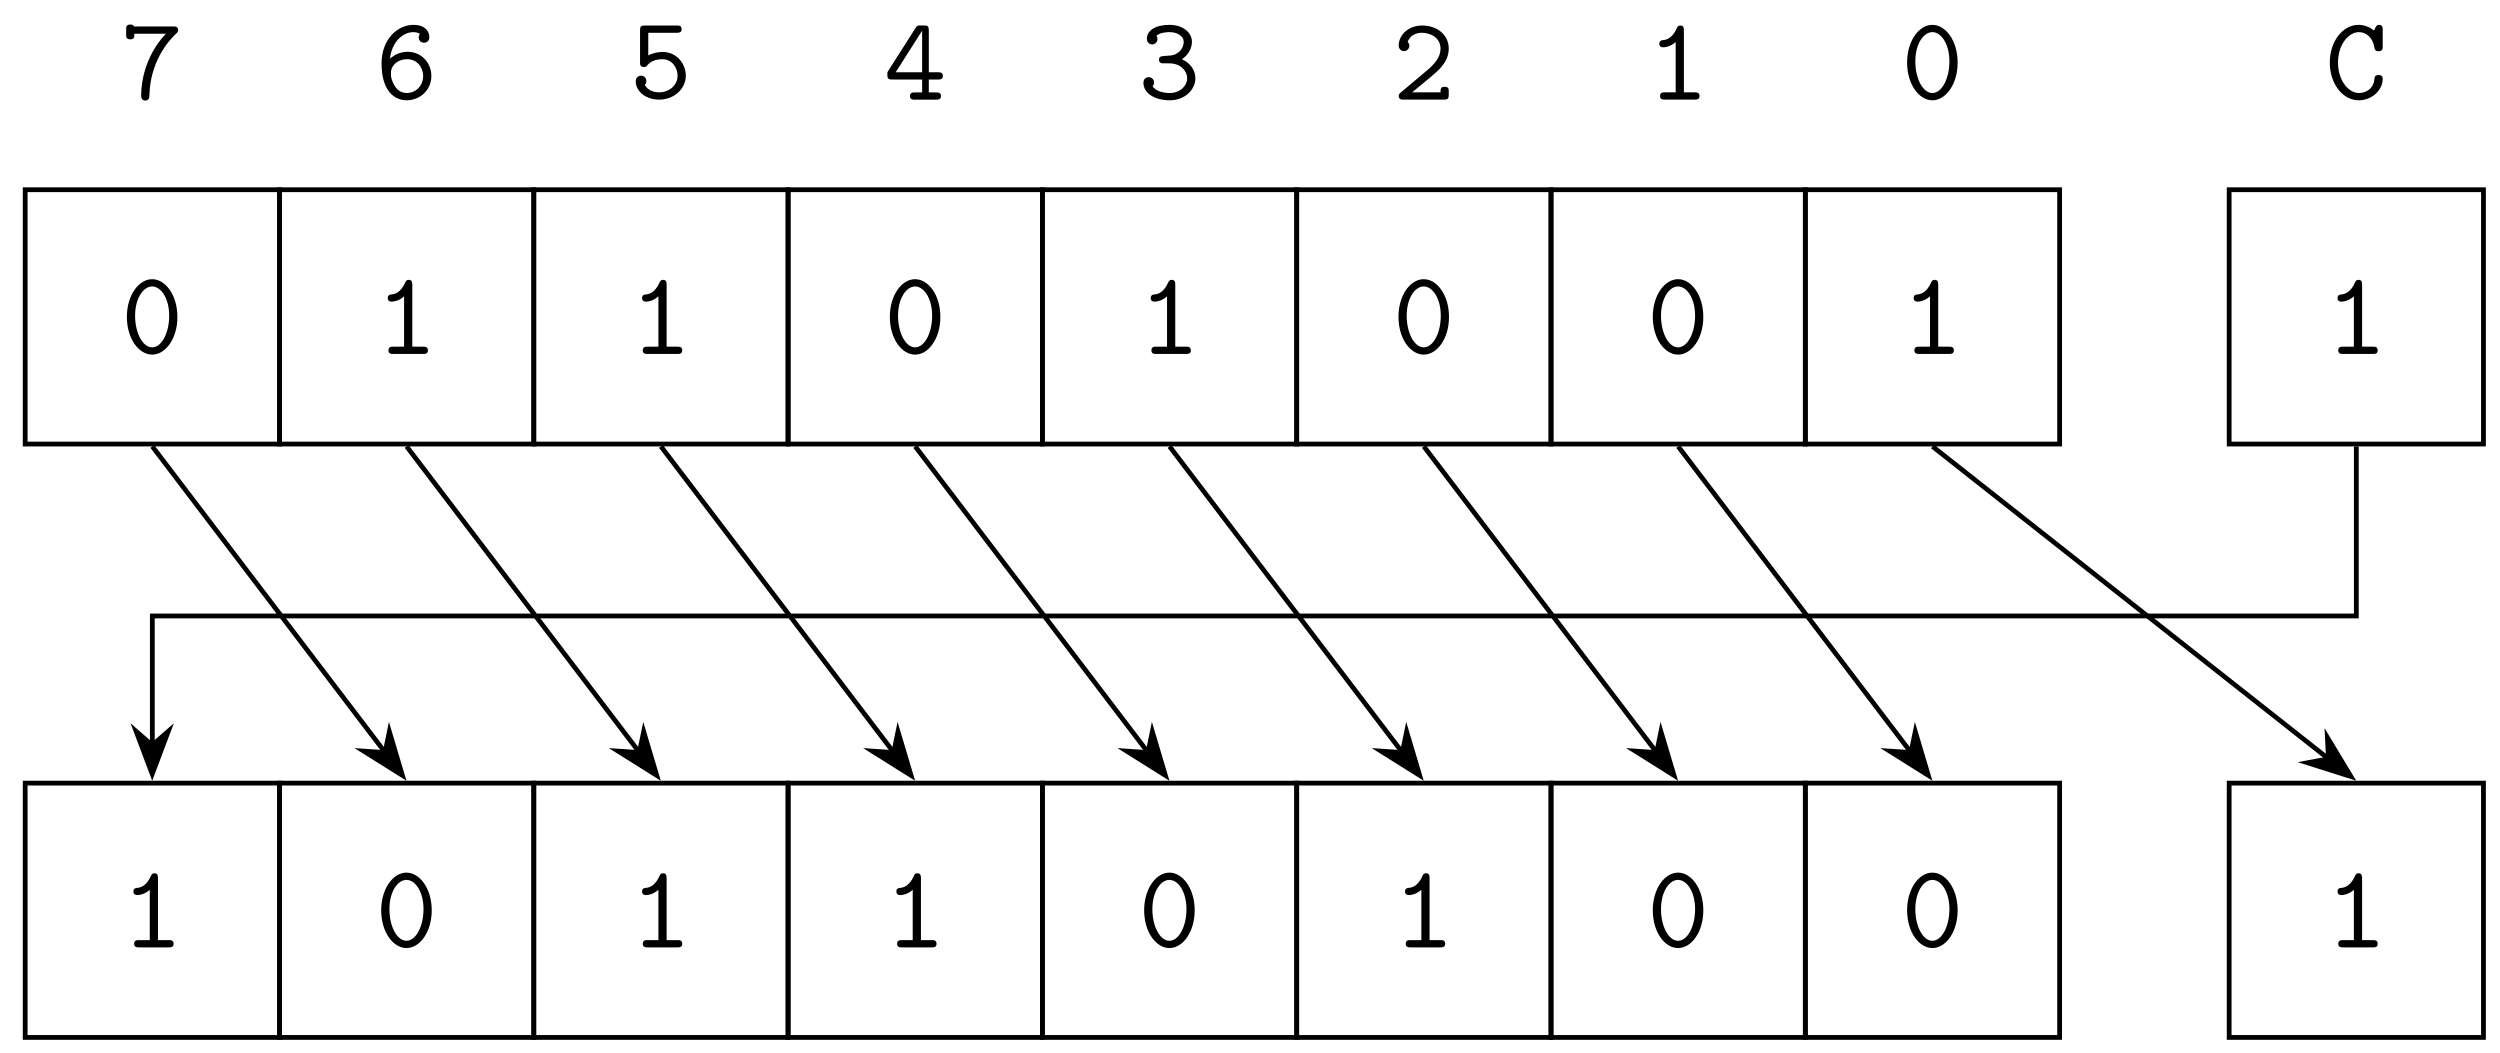 <svg xmlns="http://www.w3.org/2000/svg" xmlns:xlink="http://www.w3.org/1999/xlink" xmlns:inkscape="http://www.inkscape.org/namespaces/inkscape" version="1.1" width="209" height="88" viewBox="0 0 209 88">
<defs>
<path id="font_1_100" d="M.48 .58C.48 .611 .456 .611 .44 .611H.11C.104 .627 .086 .627 .078 .627 .044 .627 .044 .605 .044 .586V.544C.044 .525 .044 .503 .078 .503 .113 .503 .113 .522 .113 .55H.377C.204 .366 .17 .146 .17 .036 .17 .022 .17-.011 .205-.011 .222-.011 .239 0 .239 .029 .244 .313 .397 .487 .458 .546 .478 .564 .48 .566 .48 .58Z"/>
<path id="font_1_121" d="M.474 .305C.474 .491 .372 .622 .262 .622 .15 .622 .05 .488 .05 .306 .05 .12 .152-.011 .262-.011 .374-.011 .474 .123 .474 .305M.405 .316C.405 .168 .34 .05 .262 .05 .184 .05 .119 .168 .119 .316 .119 .462 .188 .561 .262 .561 .335 .561 .405 .463 .405 .316Z"/>
<path id="font_1_82" d="M.442 .03C.442 .061 .418 .061 .402 .061H.311V.581C.311 .597 .311 .622 .281 .622 .262 .622 .256 .61 .251 .598 .213 .513 .161 .502 .142 .5 .126 .499 .105 .497 .105 .469 .105 .444 .123 .439 .138 .439 .157 .439 .198 .445 .242 .483V.061H.151C.135 .061 .111 .061 .111 .03 .111 0 .136 0 .151 0H.402C.417 0 .442 0 .442 .03Z"/>
<path id="font_1_101" d="M.471 .193C.471 .307 .383 .396 .273 .396 .221 .396 .169 .379 .124 .338 .138 .479 .232 .561 .32 .561 .354 .561 .37 .55 .375 .545 .37 .54 .365 .534 .365 .516 .365 .492 .383 .472 .409 .472 .434 .472 .454 .489 .454 .519 .454 .568 .418 .622 .321 .622 .187 .622 .053 .501 .053 .299 .053 .062 .165-.011 .264-.011 .373-.011 .471 .073 .471 .193V.193M.402 .193C.402 .107 .336 .05 .264 .05 .199 .05 .16 .099 .14 .16 .13 .184 .132 .208 .132 .222 .132 .284 .192 .334 .268 .334 .349 .334 .402 .267 .402 .193Z"/>
<path id="font_1_56" d="M.472 .19C.472 .291 .395 .389 .277 .389 .242 .389 .198 .382 .157 .36V.55H.397C.412 .55 .437 .55 .437 .58 .437 .611 .413 .611 .397 .611H.128C.095 .611 .088 .602 .088 .57V.304C.088 .286 .088 .263 .12 .263 .138 .263 .142 .268 .15 .278 .177 .31 .218 .328 .276 .328 .358 .328 .403 .255 .403 .19 .403 .11 .332 .05 .248 .05 .22 .05 .156 .058 .128 .113 .133 .118 .141 .125 .141 .145 .141 .174 .118 .19 .097 .19 .082 .19 .052 .181 .052 .142 .052 .059 .136-.011 .248-.011 .373-.011 .472 .079 .472 .19Z"/>
<path id="font_1_57" d="M.495 .199C.495 .23 .471 .23 .455 .23H.377V.582C.377 .615 .37 .623 .336 .623H.308C.284 .623 .279 .622 .266 .602L.038 .244C.029 .231 .029 .229 .029 .209 .029 .176 .038 .169 .069 .169H.321V.061H.259C.243 .061 .219 .061 .219 .03 .219 0 .244 0 .259 0H.439C.454 0 .479 0 .479 .03 .479 .061 .455 .061 .439 .061H.377V.169H.455C.47 .169 .495 .169 .495 .199M.321 .23H.099L.321 .579V.23Z"/>
<path id="font_1_106" d="M.48 .174C.48 .245 .433 .304 .367 .334 .423 .37 .451 .427 .451 .481 .451 .555 .378 .622 .263 .622 .143 .622 .073 .574 .073 .505 .073 .472 .098 .458 .118 .458 .139 .458 .162 .475 .162 .503 .162 .517 .156 .527 .153 .53 .184 .561 .255 .561 .264 .561 .332 .561 .382 .525 .382 .48 .382 .45 .367 .415 .34 .393 .308 .367 .283 .365 .247 .363 .19 .359 .175 .359 .175 .33 .175 .299 .199 .299 .215 .299H.261C.36 .299 .411 .232 .411 .174 .411 .113 .355 .05 .264 .05 .224 .05 .147 .061 .121 .108 .126 .113 .133 .119 .133 .139 .133 .163 .114 .183 .089 .183 .066 .183 .044 .168 .044 .136 .044 .047 .141-.011 .264-.011 .395-.011 .48 .081 .48 .174V.174Z"/>
<path id="font_1_107" d="M.472 .041V.067C.472 .086 .472 .108 .438 .108 .403 .108 .403 .089 .403 .061H.165C.224 .112 .32 .187 .363 .227 .426 .283 .472 .347 .472 .427 .472 .547 .371 .622 .249 .622 .131 .622 .052 .54 .052 .455 .052 .418 .08 .407 .097 .407 .118 .407 .141 .424 .141 .452 .141 .464 .136 .477 .127 .484 .142 .53 .189 .561 .244 .561 .326 .561 .403 .515 .403 .427 .403 .357 .354 .299 .288 .244L.067 .058C.058 .05 .052 .045 .052 .031 .052 0 .077 0 .093 0H.432C.465 0 .472 .009 .472 .041Z"/>
<path id="font_1_42" d="M.484 .168C.484 .201 .46 .201 .449 .201 .44 .201 .417 .201 .415 .172 .408 .074 .327 .05 .286 .05 .195 .05 .109 .156 .109 .306 .109 .455 .196 .561 .285 .561 .345 .561 .4 .515 .414 .434 .417 .417 .419 .401 .449 .401 .484 .401 .484 .422 .484 .442V.581C.484 .597 .484 .622 .454 .622 .436 .622 .431 .612 .426 .605 .424 .601 .424 .599 .411 .574 .378 .602 .332 .622 .281 .622 .152 .622 .04 .488 .04 .306 .04 .123 .152-.011 .282-.011 .398-.011 .484 .078 .484 .168Z"/>
</defs>
<use data-text="7" xlink:href="#font_1_100" transform="matrix(9.963,0,0,-9.963,10.109,8.299)"/>
<path transform="matrix(1,0,0,-1,225.335,26.492)" stroke-width=".399" stroke-linecap="butt" stroke-miterlimit="10" stroke-linejoin="miter" fill="none" stroke="#000000" d="M-223.231-10.63H-201.971V10.63H-223.231Z"/>
<use data-text="0" xlink:href="#font_1_121" transform="matrix(9.963,0,0,-9.963,10.109,29.537)"/>
<path transform="matrix(1,0,0,-1,225.335,26.492)" stroke-width=".399" stroke-linecap="butt" stroke-miterlimit="10" stroke-linejoin="miter" fill="none" stroke="#000000" d="M-223.231-60.237H-201.971V-38.977H-223.231Z"/>
<use data-text="1" xlink:href="#font_1_82" transform="matrix(9.963,0,0,-9.963,10.109,79.202)"/>
<use data-text="6" xlink:href="#font_1_101" transform="matrix(9.963,0,0,-9.963,31.37,8.275)"/>
<path transform="matrix(1,0,0,-1,225.335,26.492)" stroke-width=".399" stroke-linecap="butt" stroke-miterlimit="10" stroke-linejoin="miter" fill="none" stroke="#000000" d="M-201.971-10.63H-180.711V10.63H-201.971Z"/>
<use data-text="1" xlink:href="#font_1_82" transform="matrix(9.963,0,0,-9.963,31.37,29.591)"/>
<path transform="matrix(1,0,0,-1,225.335,26.492)" stroke-width=".399" stroke-linecap="butt" stroke-miterlimit="10" stroke-linejoin="miter" fill="none" stroke="#000000" d="M-201.971-60.237H-180.711V-38.977H-201.971Z"/>
<use data-text="0" xlink:href="#font_1_121" transform="matrix(9.963,0,0,-9.963,31.37,79.148)"/>
<use data-text="5" xlink:href="#font_1_56" transform="matrix(9.963,0,0,-9.963,52.631,8.22)"/>
<path transform="matrix(1,0,0,-1,225.335,26.492)" stroke-width=".399" stroke-linecap="butt" stroke-miterlimit="10" stroke-linejoin="miter" fill="none" stroke="#000000" d="M-180.711-10.63H-159.451V10.63H-180.711Z"/>
<use data-text="1" xlink:href="#font_1_82" transform="matrix(9.963,0,0,-9.963,52.631,29.591)"/>
<path transform="matrix(1,0,0,-1,225.335,26.492)" stroke-width=".399" stroke-linecap="butt" stroke-miterlimit="10" stroke-linejoin="miter" fill="none" stroke="#000000" d="M-180.711-60.237H-159.451V-38.977H-180.711Z"/>
<use data-text="1" xlink:href="#font_1_82" transform="matrix(9.963,0,0,-9.963,52.631,79.202)"/>
<use data-text="4" xlink:href="#font_1_57" transform="matrix(9.963,0,0,-9.963,73.892,8.334)"/>
<path transform="matrix(1,0,0,-1,225.335,26.492)" stroke-width=".399" stroke-linecap="butt" stroke-miterlimit="10" stroke-linejoin="miter" fill="none" stroke="#000000" d="M-159.451-10.63H-138.191V10.63H-159.451Z"/>
<use data-text="0" xlink:href="#font_1_121" transform="matrix(9.963,0,0,-9.963,73.892,29.537)"/>
<path transform="matrix(1,0,0,-1,225.335,26.492)" stroke-width=".399" stroke-linecap="butt" stroke-miterlimit="10" stroke-linejoin="miter" fill="none" stroke="#000000" d="M-159.451-60.237H-138.191V-38.977H-159.451Z"/>
<use data-text="1" xlink:href="#font_1_82" transform="matrix(9.963,0,0,-9.963,73.892,79.202)"/>
<use data-text="3" xlink:href="#font_1_106" transform="matrix(9.963,0,0,-9.963,95.153,8.275)"/>
<path transform="matrix(1,0,0,-1,225.335,26.492)" stroke-width=".399" stroke-linecap="butt" stroke-miterlimit="10" stroke-linejoin="miter" fill="none" stroke="#000000" d="M-138.191-10.63H-116.931V10.63H-138.191Z"/>
<use data-text="1" xlink:href="#font_1_82" transform="matrix(9.963,0,0,-9.963,95.153,29.591)"/>
<path transform="matrix(1,0,0,-1,225.335,26.492)" stroke-width=".399" stroke-linecap="butt" stroke-miterlimit="10" stroke-linejoin="miter" fill="none" stroke="#000000" d="M-138.191-60.237H-116.931V-38.977H-138.191Z"/>
<use data-text="0" xlink:href="#font_1_121" transform="matrix(9.963,0,0,-9.963,95.153,79.148)"/>
<use data-text="2" xlink:href="#font_1_107" transform="matrix(9.963,0,0,-9.963,116.414,8.329)"/>
<path transform="matrix(1,0,0,-1,225.335,26.492)" stroke-width=".399" stroke-linecap="butt" stroke-miterlimit="10" stroke-linejoin="miter" fill="none" stroke="#000000" d="M-116.931-10.63H-95.67V10.63H-116.931Z"/>
<use data-text="0" xlink:href="#font_1_121" transform="matrix(9.963,0,0,-9.963,116.414,29.537)"/>
<path transform="matrix(1,0,0,-1,225.335,26.492)" stroke-width=".399" stroke-linecap="butt" stroke-miterlimit="10" stroke-linejoin="miter" fill="none" stroke="#000000" d="M-116.931-60.237H-95.67V-38.977H-116.931Z"/>
<use data-text="1" xlink:href="#font_1_82" transform="matrix(9.963,0,0,-9.963,116.414,79.202)"/>
<use data-text="1" xlink:href="#font_1_82" transform="matrix(9.963,0,0,-9.963,137.675,8.329)"/>
<path transform="matrix(1,0,0,-1,225.335,26.492)" stroke-width=".399" stroke-linecap="butt" stroke-miterlimit="10" stroke-linejoin="miter" fill="none" stroke="#000000" d="M-95.67-10.63H-74.41V10.63H-95.67Z"/>
<use data-text="0" xlink:href="#font_1_121" transform="matrix(9.963,0,0,-9.963,137.675,29.537)"/>
<path transform="matrix(1,0,0,-1,225.335,26.492)" stroke-width=".399" stroke-linecap="butt" stroke-miterlimit="10" stroke-linejoin="miter" fill="none" stroke="#000000" d="M-95.67-60.237H-74.41V-38.977H-95.67Z"/>
<use data-text="0" xlink:href="#font_1_121" transform="matrix(9.963,0,0,-9.963,137.675,79.148)"/>
<use data-text="0" xlink:href="#font_1_121" transform="matrix(9.963,0,0,-9.963,158.936,8.275)"/>
<path transform="matrix(1,0,0,-1,225.335,26.492)" stroke-width=".399" stroke-linecap="butt" stroke-miterlimit="10" stroke-linejoin="miter" fill="none" stroke="#000000" d="M-74.41-10.63H-53.15V10.63H-74.41Z"/>
<use data-text="1" xlink:href="#font_1_82" transform="matrix(9.963,0,0,-9.963,158.936,29.591)"/>
<path transform="matrix(1,0,0,-1,225.335,26.492)" stroke-width=".399" stroke-linecap="butt" stroke-miterlimit="10" stroke-linejoin="miter" fill="none" stroke="#000000" d="M-74.41-60.237H-53.15V-38.977H-74.41Z"/>
<use data-text="0" xlink:href="#font_1_121" transform="matrix(9.963,0,0,-9.963,158.936,79.148)"/>
<use data-text="C" xlink:href="#font_1_42" transform="matrix(9.963,0,0,-9.963,194.372,8.275)"/>
<path transform="matrix(1,0,0,-1,225.335,26.492)" stroke-width=".399" stroke-linecap="butt" stroke-miterlimit="10" stroke-linejoin="miter" fill="none" stroke="#000000" d="M-38.977-10.63H-17.717V10.63H-38.977Z"/>
<use data-text="1" xlink:href="#font_1_82" transform="matrix(9.963,0,0,-9.963,194.372,29.591)"/>
<path transform="matrix(1,0,0,-1,225.335,26.492)" stroke-width=".399" stroke-linecap="butt" stroke-miterlimit="10" stroke-linejoin="miter" fill="none" stroke="#000000" d="M-38.977-60.237H-17.717V-38.977H-38.977Z"/>
<use data-text="1" xlink:href="#font_1_82" transform="matrix(9.963,0,0,-9.963,194.372,79.202)"/>
<path transform="matrix(1,0,0,-1,225.335,26.492)" stroke-width=".399" stroke-linecap="butt" stroke-miterlimit="10" stroke-linejoin="miter" fill="none" stroke="#000000" d="M-212.601-10.829-193.196-36.339"/>
<path transform="matrix(.605,.796,.796,-.605,31.09,61.467)" d="M4.215 0 .643 1.346 1.818 0 .643-1.346Z"/>
<path transform="matrix(.605,.796,.796,-.605,31.09,61.467)" stroke-width=".399" stroke-linecap="butt" stroke-miterlimit="10" stroke-linejoin="miter" fill="none" stroke="#000000" d="M4.215 0 .643 1.346 1.818 0 .643-1.346Z"/>
<path transform="matrix(1,0,0,-1,225.335,26.492)" stroke-width=".399" stroke-linecap="butt" stroke-miterlimit="10" stroke-linejoin="miter" fill="none" stroke="#000000" d="M-191.341-10.829-171.936-36.339"/>
<path transform="matrix(.605,.796,.796,-.605,52.351,61.467)" d="M4.215 0 .643 1.346 1.818 0 .643-1.346Z"/>
<path transform="matrix(.605,.796,.796,-.605,52.351,61.467)" stroke-width=".399" stroke-linecap="butt" stroke-miterlimit="10" stroke-linejoin="miter" fill="none" stroke="#000000" d="M4.215 0 .643 1.346 1.818 0 .643-1.346Z"/>
<path transform="matrix(1,0,0,-1,225.335,26.492)" stroke-width=".399" stroke-linecap="butt" stroke-miterlimit="10" stroke-linejoin="miter" fill="none" stroke="#000000" d="M-170.081-10.829-150.676-36.339"/>
<path transform="matrix(.605,.796,.796,-.605,73.612,61.467)" d="M4.215 0 .643 1.346 1.818 0 .643-1.346Z"/>
<path transform="matrix(.605,.796,.796,-.605,73.612,61.467)" stroke-width=".399" stroke-linecap="butt" stroke-miterlimit="10" stroke-linejoin="miter" fill="none" stroke="#000000" d="M4.215 0 .643 1.346 1.818 0 .643-1.346Z"/>
<path transform="matrix(1,0,0,-1,225.335,26.492)" stroke-width=".399" stroke-linecap="butt" stroke-miterlimit="10" stroke-linejoin="miter" fill="none" stroke="#000000" d="M-148.821-10.829-129.416-36.339"/>
<path transform="matrix(.605,.796,.796,-.605,94.873,61.467)" d="M4.215 0 .643 1.346 1.818 0 .643-1.346Z"/>
<path transform="matrix(.605,.796,.796,-.605,94.873,61.467)" stroke-width=".399" stroke-linecap="butt" stroke-miterlimit="10" stroke-linejoin="miter" fill="none" stroke="#000000" d="M4.215 0 .643 1.346 1.818 0 .643-1.346Z"/>
<path transform="matrix(1,0,0,-1,225.335,26.492)" stroke-width=".399" stroke-linecap="butt" stroke-miterlimit="10" stroke-linejoin="miter" fill="none" stroke="#000000" d="M-127.561-10.829-108.155-36.339"/>
<path transform="matrix(.605,.796,.796,-.605,116.134,61.467)" d="M4.215 0 .643 1.346 1.818 0 .643-1.346Z"/>
<path transform="matrix(.605,.796,.796,-.605,116.134,61.467)" stroke-width=".399" stroke-linecap="butt" stroke-miterlimit="10" stroke-linejoin="miter" fill="none" stroke="#000000" d="M4.215 0 .643 1.346 1.818 0 .643-1.346Z"/>
<path transform="matrix(1,0,0,-1,225.335,26.492)" stroke-width=".399" stroke-linecap="butt" stroke-miterlimit="10" stroke-linejoin="miter" fill="none" stroke="#000000" d="M-106.301-10.829-86.895-36.339"/>
<path transform="matrix(.605,.796,.796,-.605,137.395,61.467)" d="M4.215 0 .643 1.346 1.818 0 .643-1.346Z"/>
<path transform="matrix(.605,.796,.796,-.605,137.395,61.467)" stroke-width=".399" stroke-linecap="butt" stroke-miterlimit="10" stroke-linejoin="miter" fill="none" stroke="#000000" d="M4.215 0 .643 1.346 1.818 0 .643-1.346Z"/>
<path transform="matrix(1,0,0,-1,225.335,26.492)" stroke-width=".399" stroke-linecap="butt" stroke-miterlimit="10" stroke-linejoin="miter" fill="none" stroke="#000000" d="M-85.04-10.829-65.635-36.339"/>
<path transform="matrix(.605,.796,.796,-.605,158.657,61.467)" d="M4.215 0 .643 1.346 1.818 0 .643-1.346Z"/>
<path transform="matrix(.605,.796,.796,-.605,158.657,61.467)" stroke-width=".399" stroke-linecap="butt" stroke-miterlimit="10" stroke-linejoin="miter" fill="none" stroke="#000000" d="M4.215 0 .643 1.346 1.818 0 .643-1.346Z"/>
<path transform="matrix(1,0,0,-1,225.335,26.492)" stroke-width=".399" stroke-linecap="butt" stroke-miterlimit="10" stroke-linejoin="miter" fill="none" stroke="#000000" d="M-63.78-10.829-30.752-36.88"/>
<path transform="matrix(.785,.619,.619,-.785,193.232,62.312)" d="M4.215 0 .643 1.346 1.818 0 .643-1.346Z"/>
<path transform="matrix(.785,.619,.619,-.785,193.232,62.312)" stroke-width=".399" stroke-linecap="butt" stroke-miterlimit="10" stroke-linejoin="miter" fill="none" stroke="#000000" d="M4.215 0 .643 1.346 1.818 0 .643-1.346Z"/>
<path transform="matrix(1,0,0,-1,225.335,26.492)" stroke-width=".399" stroke-linecap="butt" stroke-miterlimit="10" stroke-linejoin="miter" fill="none" stroke="#000000" d="M-28.347-10.829V-25.003H-212.601V-35.714"/>
<path transform="matrix(0,1,1,0,12.724,60.491)" d="M4.215 0 .643 1.346 1.818 0 .643-1.346Z"/>
<path transform="matrix(0,1,1,0,12.724,60.491)" stroke-width=".399" stroke-linecap="butt" stroke-miterlimit="10" stroke-linejoin="miter" fill="none" stroke="#000000" d="M4.215 0 .643 1.346 1.818 0 .643-1.346Z"/>
</svg>
